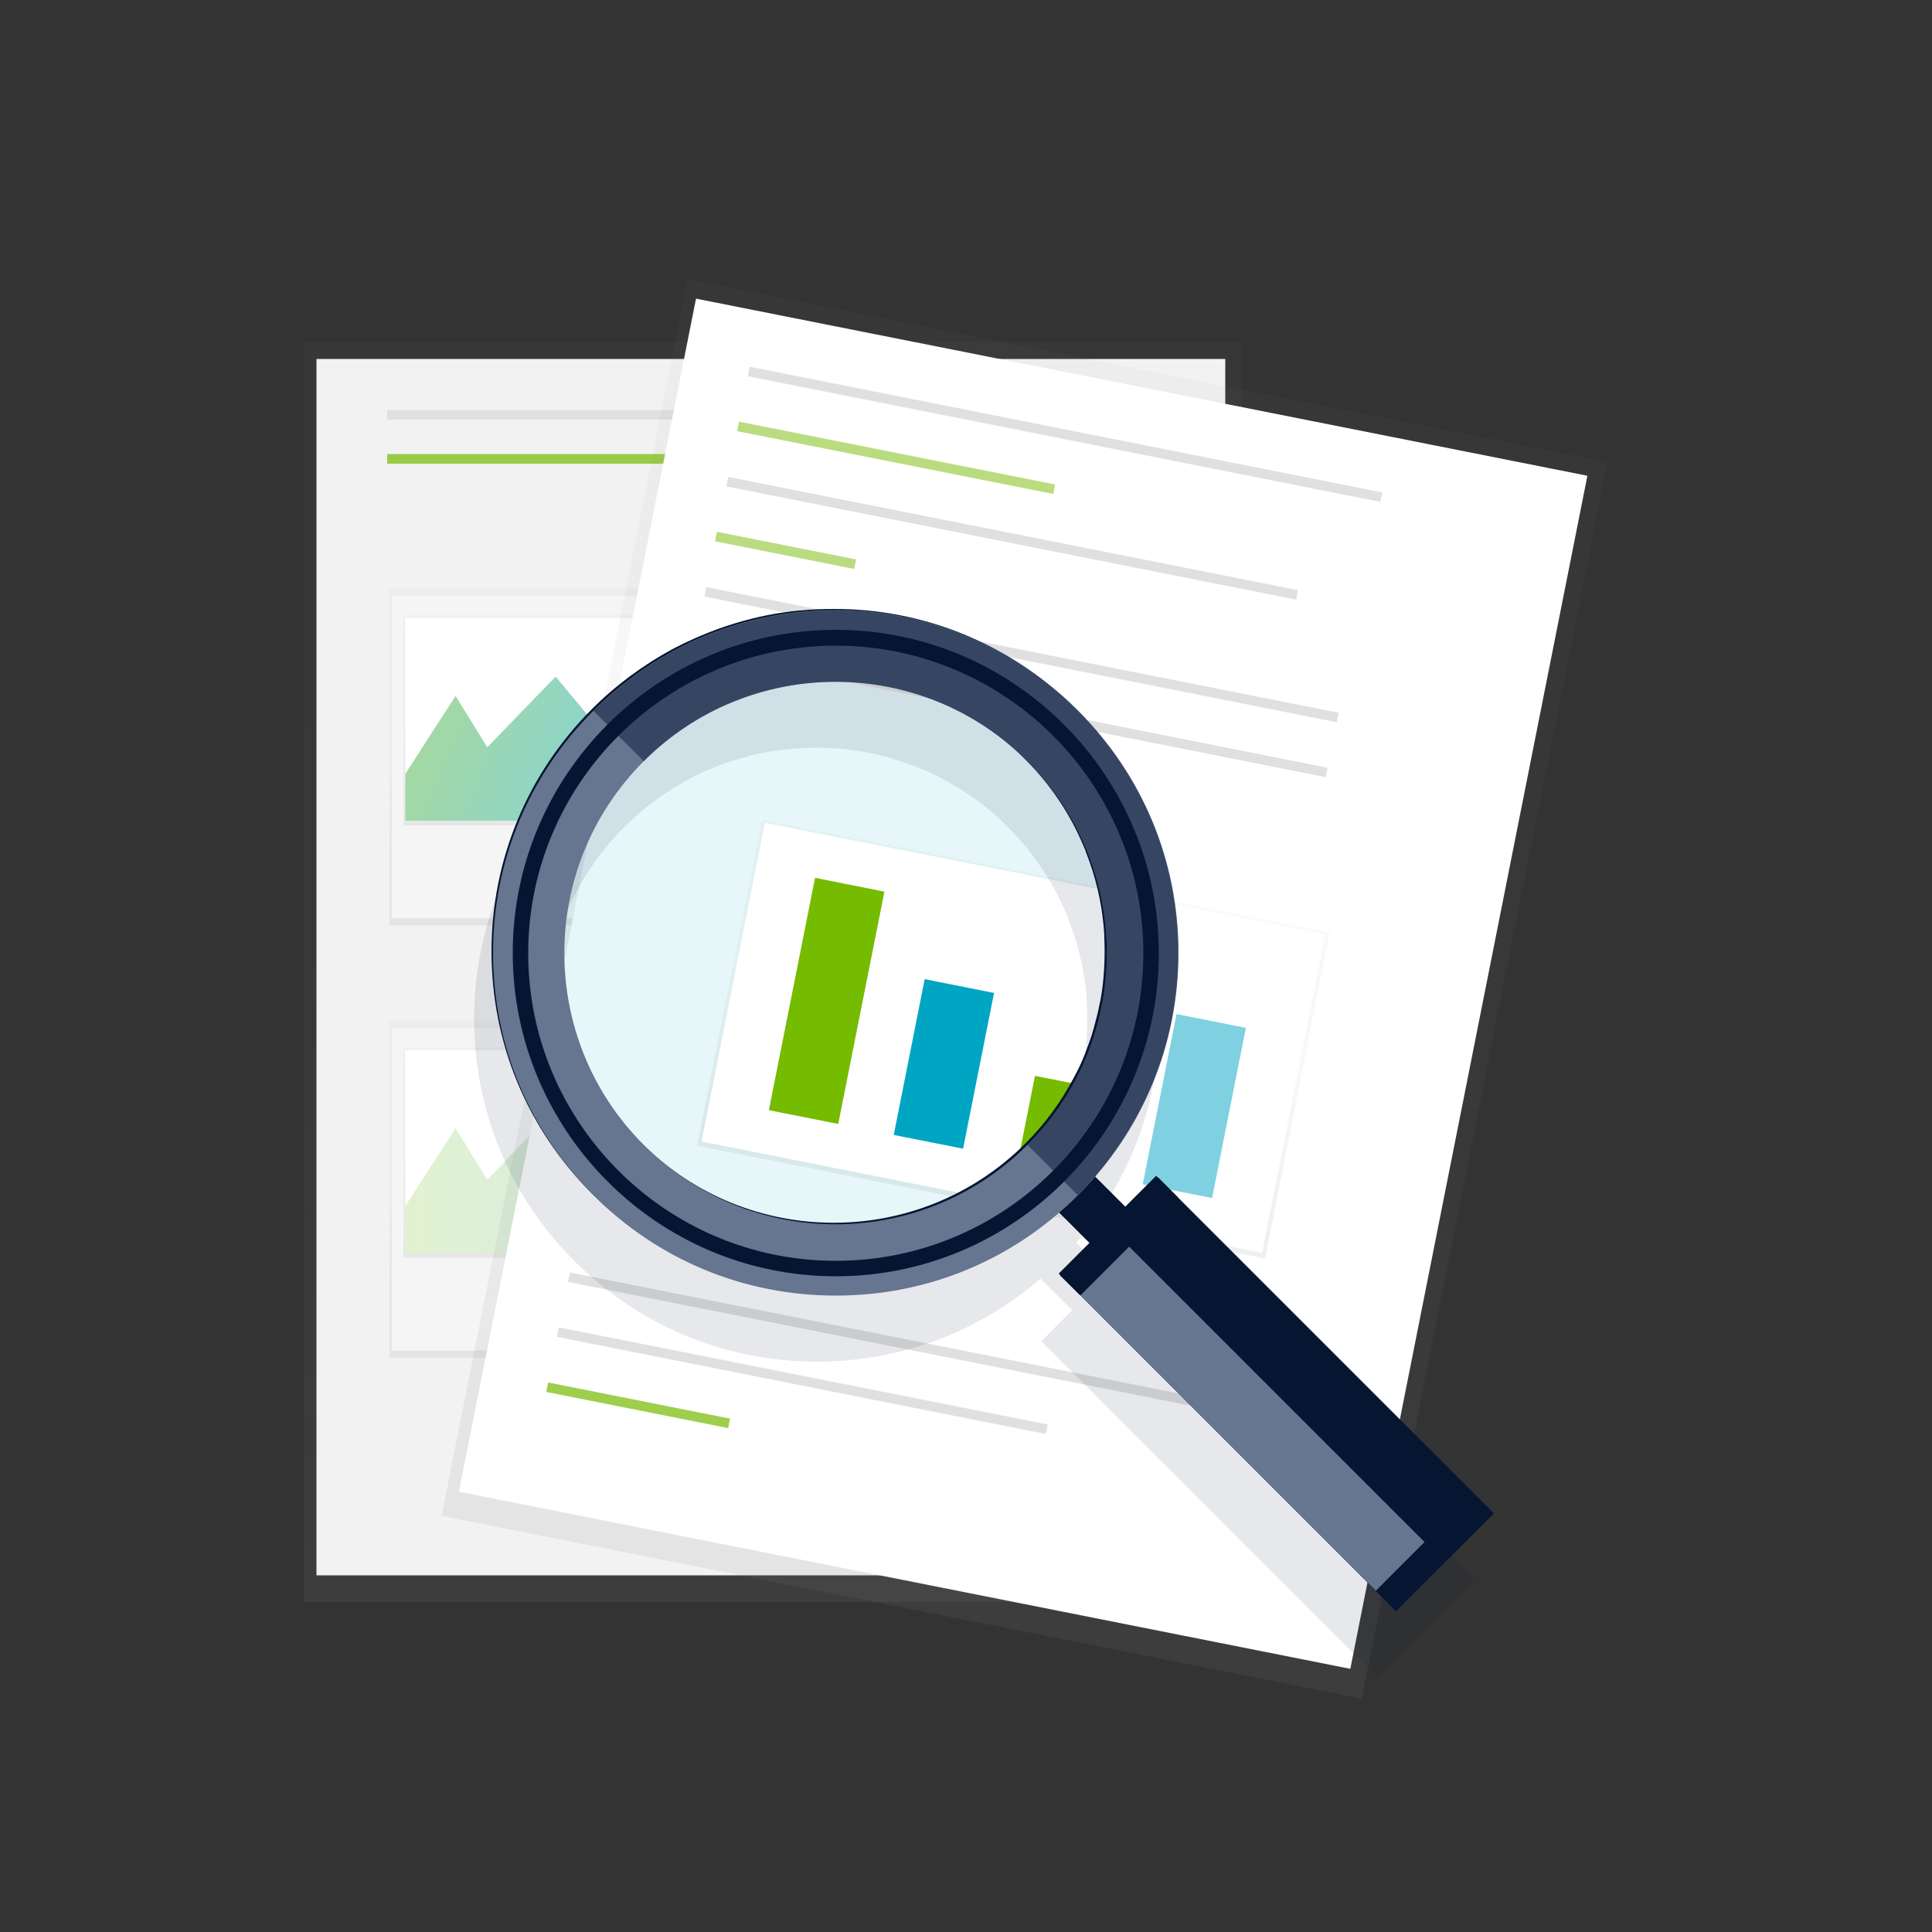 <?xml version="1.0" encoding="utf-8"?><svg version="1.1" id="Layer_1" xmlns="http://www.w3.org/2000/svg" xmlns:xlink="http://www.w3.org/1999/xlink" x="0" y="0" viewBox="0 0 500 500" xml:space="preserve"><rect x="0" y="0" width="500" height="500" fill="#333333" stroke="none"/><style>.st0{fill:#f5f5f5}.st2{fill:#fff}.st5,.st7{fill:#75bb00}.st7{opacity:.5;enable-background:new}.st37{fill:#e0e0e0}.st43{opacity:.5}.st46{opacity:.7;fill:#75bb00;enable-background:new}.st60{fill:#061632}.st61{fill:#667590}.st62{opacity:.5;fill:#061632}</style><g class="st43"><linearGradient id="SVGID_1_" gradientUnits="userSpaceOnUse" x1="200.07" y1="87.366" x2="200.07" y2="413.552" gradientTransform="matrix(1 0 0 -1 0 502)"><stop offset="0" stop-color="gray" stop-opacity=".25"/><stop offset=".54" stop-color="gray" stop-opacity=".12"/><stop offset="1" stop-color="gray" stop-opacity=".1"/></linearGradient><path fill="url(#SVGID_1_)" d="M78.7 88.4h242.7v326.2H78.7z"/></g><path fill="#f2f2f2" d="M81.9 92.9h235.2v314.8H81.9z"/><path class="st37" d="M100.2 106.1h80.9v2.5h-80.9z"/><path class="st46" d="M100.2 117.5h80.9v2.5h-80.9z"/><path class="st37" d="M193.1 106.1H274v2.5h-80.9zM205.8 178.2h80.9v2.5h-80.9zM207.7 185.2h80.9v2.5h-80.9zM211.5 192.1h80.9v2.5h-80.9zM205.8 290.1h80.9v2.5h-80.9zM207.7 297.1h80.9v2.5h-80.9zM211.5 304h80.9v2.5h-80.9z"/><g class="st43"><linearGradient id="SVGID_2_" gradientUnits="userSpaceOnUse" x1="143.813" y1="262.47" x2="143.813" y2="349.706" gradientTransform="matrix(1 0 0 -1 0 502)"><stop offset="0" stop-color="gray" stop-opacity=".25"/><stop offset=".54" stop-color="gray" stop-opacity=".12"/><stop offset="1" stop-color="gray" stop-opacity=".1"/></linearGradient><path fill="url(#SVGID_2_)" d="M100.8 152.3h86v87.2h-86z"/></g><path class="st0" d="M101.4 154.2H186v83.4h-84.6z"/><g class="st43"><linearGradient id="SVGID_3_" gradientUnits="userSpaceOnUse" x1="143.813" y1="288.388" x2="143.813" y2="342.75" gradientTransform="matrix(1 0 0 -1 0 502)"><stop offset="0" stop-color="gray" stop-opacity=".25"/><stop offset=".54" stop-color="gray" stop-opacity=".12"/><stop offset="1" stop-color="gray" stop-opacity=".1"/></linearGradient><path fill="url(#SVGID_3_)" d="M104.4 159.2h78.9v54.4h-78.9z"/></g><path id="e1f34465-d008-41db-868b-e00503fb87b3" class="st2" d="M104.9 159.9h77.8v52.5h-77.8z"/><defs><path id="SVGID_29_" d="M104.9 159.9h77.8v52.5h-77.8z"/></defs><clipPath id="SVGID_4_"><use xlink:href="#SVGID_29_" overflow="visible"/></clipPath><g clip-path="url(#SVGID_4_)"><linearGradient id="SVGID_5_" gradientUnits="userSpaceOnUse" x1="78.875" y1="168.027" x2="170.732" y2="207.115"><stop offset="0" stop-color="#75bb00"/><stop offset="1" stop-color="#00a5c4"/></linearGradient><path opacity=".5" fill="url(#SVGID_5_)" d="M98.3 210.5l19.6-30.4 8.2 13.3 17.7-18.3 15.2 18.3 13.3-27.2 34.1 54.4-110.6-3.8z"/></g><g class="st43"><linearGradient id="SVGID_6_" gradientUnits="userSpaceOnUse" x1="143.813" y1="150.579" x2="143.813" y2="237.814" gradientTransform="matrix(1 0 0 -1 0 502)"><stop offset="0" stop-color="gray" stop-opacity=".25"/><stop offset=".54" stop-color="gray" stop-opacity=".12"/><stop offset="1" stop-color="gray" stop-opacity=".1"/></linearGradient><path fill="url(#SVGID_6_)" d="M100.8 264.2h86v87.2h-86z"/></g><path class="st0" d="M101.4 266.1H186v83.4h-84.6z"/><g class="st43"><linearGradient id="SVGID_7_" gradientUnits="userSpaceOnUse" x1="143.813" y1="176.496" x2="143.813" y2="230.859" gradientTransform="matrix(1 0 0 -1 0 502)"><stop offset="0" stop-color="gray" stop-opacity=".25"/><stop offset=".54" stop-color="gray" stop-opacity=".12"/><stop offset="1" stop-color="gray" stop-opacity=".1"/></linearGradient><path fill="url(#SVGID_7_)" d="M104.4 271.1h78.9v54.4h-78.9z"/></g><path id="c95ac4f6-be4d-44a3-92c2-5c8066e2b531" class="st2" d="M104.9 271.8h77.8v52.5h-77.8z"/><defs><path id="SVGID_34_" d="M104.9 271.8h77.8v52.5h-77.8z"/></defs><clipPath id="SVGID_8_"><use xlink:href="#SVGID_34_" overflow="visible"/></clipPath><g opacity=".5" clip-path="url(#SVGID_8_)"><linearGradient id="SVGID_9_" gradientUnits="userSpaceOnUse" x1="95.767" y1="305.273" x2="206.392" y2="305.273"><stop offset="0" stop-color="#75bb00"/><stop offset="1" stop-color="#00a5c4"/></linearGradient><path opacity=".4" fill="url(#SVGID_9_)" d="M98.3 322.3l19.6-30.3 8.2 13.3 17.7-18.4 15.2 18.4 13.3-27.2 34.1 54.4-110.6-3.8z"/></g><g class="st43"><linearGradient id="SVGID_10_" gradientUnits="userSpaceOnUse" x1="485.297" y1="83.746" x2="485.297" y2="409.932" gradientTransform="scale(1 -1) rotate(-11.239 -2179.73 1114.07)"><stop offset="0" stop-color="gray" stop-opacity=".25"/><stop offset=".54" stop-color="gray" stop-opacity=".12"/><stop offset="1" stop-color="gray" stop-opacity=".1"/></linearGradient><path fill="url(#SVGID_10_)" d="M114.3 392.3l63.6-320L416 119.6l-63.6 320z"/></g><path transform="rotate(-78.761 264.79 254.598)" class="st2" d="M107.4 137h314.8v235.2H107.4z"/><path transform="rotate(-78.761 275.683 112.382)" class="st37" d="M274.4 28.9h2.5v166.9h-2.5z"/><path transform="rotate(-78.761 229.103 346.753)" class="st37" d="M227.8 263.3h2.5v166.9h-2.5z"/><path transform="rotate(-78.761 207.663 357.311)" class="st37" d="M206.4 292.8h2.5v129h-2.5z"/><path transform="rotate(-78.761 165.146 363.69)" class="st46" d="M163.9 339.7h2.5v48h-2.5z"/><path transform="rotate(-78.761 231.921 118.512)" class="st7" d="M230.7 76.8h2.5v83.4h-2.5z"/><path transform="rotate(-78.761 261.954 139.302)" class="st37" d="M260.7 64.1h2.5v150.4h-2.5z"/><path transform="rotate(-78.761 203.315 142.474)" class="st7" d="M202.1 124.1h2.5v36.7h-2.5z"/><path transform="rotate(-78.761 264.347 169.428)" class="st37" d="M263.1 86h2.5v166.9h-2.5z"/><g class="st43"><linearGradient id="SVGID_11_" gradientUnits="userSpaceOnUse" x1="484.982" y1="190.575" x2="484.982" y2="276.544" gradientTransform="scale(1 -1) rotate(-11.239 -2179.717 1114.09)"><stop offset="0" stop-color="gray" stop-opacity=".25"/><stop offset=".54" stop-color="gray" stop-opacity=".12"/><stop offset="1" stop-color="gray" stop-opacity=".1"/></linearGradient><path fill="url(#SVGID_11_)" d="M180.4 296.5l16.8-84.3 146.9 29.2-16.7 84.3z"/></g><circle cx="216.5" cy="246.5" r="77.5" opacity=".1" fill="#00a5c4"/><path transform="rotate(-78.761 262.35 268.61)" class="st2" d="M220.3 194.6h84.1v147.9h-84.1z"/><path transform="rotate(-78.761 261.513 183.693)" class="st37" d="M260.3 100.2h2.5v166.9h-2.5z"/><path transform="rotate(-78.761 213.994 259)" class="st5" d="M183.3 249.8h61.3v18.3h-61.3z"/><path transform="rotate(-78.761 244.262 275.33)" fill="#00a5c4" d="M223.7 266.2h41.1v18.3h-41.1z"/><path transform="rotate(-78.761 274.659 291.038)" class="st5" d="M263.6 281.9h22.1v18.3h-22.1z"/><path transform="rotate(-78.761 309.118 286.287)" opacity=".5" fill="#00a5c4" d="M286.7 277.1h44.9v18.3h-44.9z"/><g opacity=".1"><path class="st60" d="M381.6 408.7l-5.2-5.2-76.5-76.5-5.2-5.2-8 8-8.2-8.2c2.4-2.8 4.7-5.7 6.7-8.7 4-6 7.3-12.5 9.7-19.2 3.4-9.5 5.2-19.6 5.2-29.9 0-5.9-.6-11.8-1.7-17.4-.6-2.8-1.3-5.6-2.1-8.4-1.3-4.1-2.8-8.2-4.7-12.1-4.3-9.1-10.2-17.5-17.5-24.8-3.1-3.1-6.5-6-10-8.6-15.2-11.3-33.5-17.4-52.7-17.4-3 0-5.9.1-8.8.4-1.5.1-2.9.3-4.3.5-5.8.8-11.4 2.3-16.8 4.2-4.1 1.5-8 3.2-11.8 5.2-7.6 4.1-14.7 9.3-21 15.6-16.7 16.7-26 39-26 62.7 0 23.7 9.2 45.9 26 62.7 16.7 16.7 39 26 62.7 26 21.5 0 41.8-7.6 57.9-21.5l8.2 8.2-8 8 5.2 5.2 76.5 76.5 5.2 5.2 8.4-8.4 16.8-16.9zM161.6 214c6.8-6.8 14.8-12 23.2-15.4 2.1-.9 4.3-1.6 6.4-2.2l3.3-.9c4.4-1.1 8.9-1.7 13.4-1.9 5.6-.3 11.3.1 16.8 1.2 3.7.7 7.4 1.8 11 3.1 3.3 1.2 6.5 2.7 9.6 4.4 1.2.7 2.4 1.4 3.5 2.1 4.3 2.7 8.4 5.9 12.1 9.7 6.6 6.6 11.6 14.2 15 22.3.3.6.5 1.2.7 1.8 2.4 6.1 3.9 12.4 4.5 18.8.1 1.1.2 2.2.2 3.4.2 4.5 0 9-.6 13.5-.2 1.1-.3 2.2-.6 3.3-.4 2.2-1 4.4-1.6 6.6s-1.4 4.3-2.2 6.4-1.8 4.2-2.9 6.2c-3.2 6.1-7.4 11.9-12.5 17-27.4 27.4-71.9 27.4-99.3 0-27.4-27.5-27.4-72 0-99.4z"/></g><g><path class="st60" d="M386.1 391.2l-5.2-5.2-76.5-76.5-5.2-5.2-8 8-8.2-8.2c2.4-2.8 4.7-5.7 6.7-8.7 4-6 7.3-12.5 9.7-19.2 3.4-9.5 5.2-19.6 5.2-29.9 0-5.9-.6-11.8-1.7-17.4-.6-2.8-1.3-5.6-2.1-8.4-1.3-4.1-2.8-8.2-4.7-12.1-4.3-9.1-10.2-17.5-17.5-24.8-3.1-3.1-6.5-6-10-8.6-15.2-11.3-33.5-17.4-52.7-17.4-3 0-5.9.1-8.8.4-1.5.1-2.9.3-4.3.5-5.8.8-11.4 2.3-16.8 4.2-4.1 1.5-8 3.2-11.8 5.2-7.6 4.1-14.7 9.3-21 15.6-16.7 16.7-26 39-26 62.7 0 23.7 9.2 45.9 26 62.7 16.7 16.7 39 26 62.7 26 21.5 0 41.8-7.6 57.9-21.5l8.2 8.2-8 8 5.2 5.2 76.5 76.5 5.2 5.2 8.4-8.4 16.8-16.9zm-220-194.7c6.8-6.8 14.8-12 23.2-15.4 2.1-.9 4.3-1.6 6.4-2.2l3.3-.9c4.4-1.1 8.9-1.7 13.4-1.9 5.6-.3 11.3.1 16.8 1.2 3.7.7 7.4 1.8 11 3.1 3.3 1.2 6.5 2.7 9.6 4.4 1.2.7 2.4 1.4 3.5 2.1 4.3 2.7 8.4 5.9 12.1 9.7 6.6 6.6 11.6 14.2 15 22.3.3.6.5 1.2.7 1.8 2.4 6.1 3.9 12.4 4.5 18.8.1 1.1.2 2.2.2 3.4.2 4.5 0 9-.6 13.5-.2 1.1-.3 2.2-.6 3.3-.4 2.2-1 4.4-1.6 6.6s-1.4 4.3-2.2 6.4-1.8 4.2-2.9 6.2c-3.2 6.1-7.4 11.9-12.5 17-27.4 27.4-71.9 27.4-99.3 0-27.4-27.5-27.4-72 0-99.4z"/></g><g><path class="st60" d="M265.7 305.4l9.3-9.3 20.6 20.6-9.3 9.3-20.6-20.6z"/><path class="st60" d="M290.9 321.3l-4.6 4.6-20.6-20.6 4.6-4.6 20.6 20.6z"/><path class="st61" d="M216.3 335.3c23.7 0 45.9-9.2 62.7-26 16.7-16.7 26-39 26-62.7 0-23.7-9.2-45.9-26-62.7-16.7-16.7-39-26-62.7-26-23.7 0-45.9 9.2-62.7 26s-26 39-26 62.7c0 23.7 9.2 45.9 26 62.7 16.7 16.8 39 26 62.7 26zm-49.7-39c-27.4-27.4-27.4-71.9 0-99.3 27.4-27.4 71.9-27.4 99.3 0 27.4 27.4 27.4 71.9 0 99.3-27.4 27.4-71.9 27.4-99.3 0z"/><path class="st62" d="M279.6 335.2l25.3-25.3 76.5 76.5-25.3 25.3-76.5-76.5z"/><path class="st61" d="M368.7 399.1l-12.6 12.6-76.5-76.5 12.6-12.6 76.5 76.5z"/><path class="st60" d="M361.3 417l25.3-25.3-5.2-5.2-25.3 25.3 5.2 5.2z"/><path class="st60" d="M368.7 399.1l-12.6 12.6 5.2 5.2 12.6-12.6-5.2-5.2zM279.6 335.2l25.3-25.3-5.2-5.2-25.4 25.3 5.3 5.2z"/><path class="st60" d="M287 317.4L274.3 330l5.2 5.2 12.6-12.6-5.1-5.2z"/><path class="st62" d="M216.3 158c-23.7 0-45.9 9.2-62.7 26l13 13c27.4-27.4 71.9-27.4 99.3 0 27.4 27.4 27.4 71.9 0 99.3l13 13c16.7-16.7 26-39 26-62.7 0-23.7-9.2-45.9-26-62.7-16.7-16.7-38.9-25.9-62.6-25.9z"/><circle transform="rotate(-11.198 216.267 246.657)" cx="216.3" cy="246.7" fill="none" r="65.5"/><g><path class="st60" d="M216.3 326.3c-43.9 0-79.6-35.7-79.6-79.6 0-43.9 35.7-79.6 79.6-79.6 43.9 0 79.6 35.7 79.6 79.6 0 43.9-35.7 79.6-79.6 79.6zm0 4c46.1 0 83.6-37.5 83.6-83.6S262.4 163 216.3 163c-46.1 0-83.6 37.5-83.6 83.6s37.5 83.7 83.6 83.7z"/></g></g></svg>